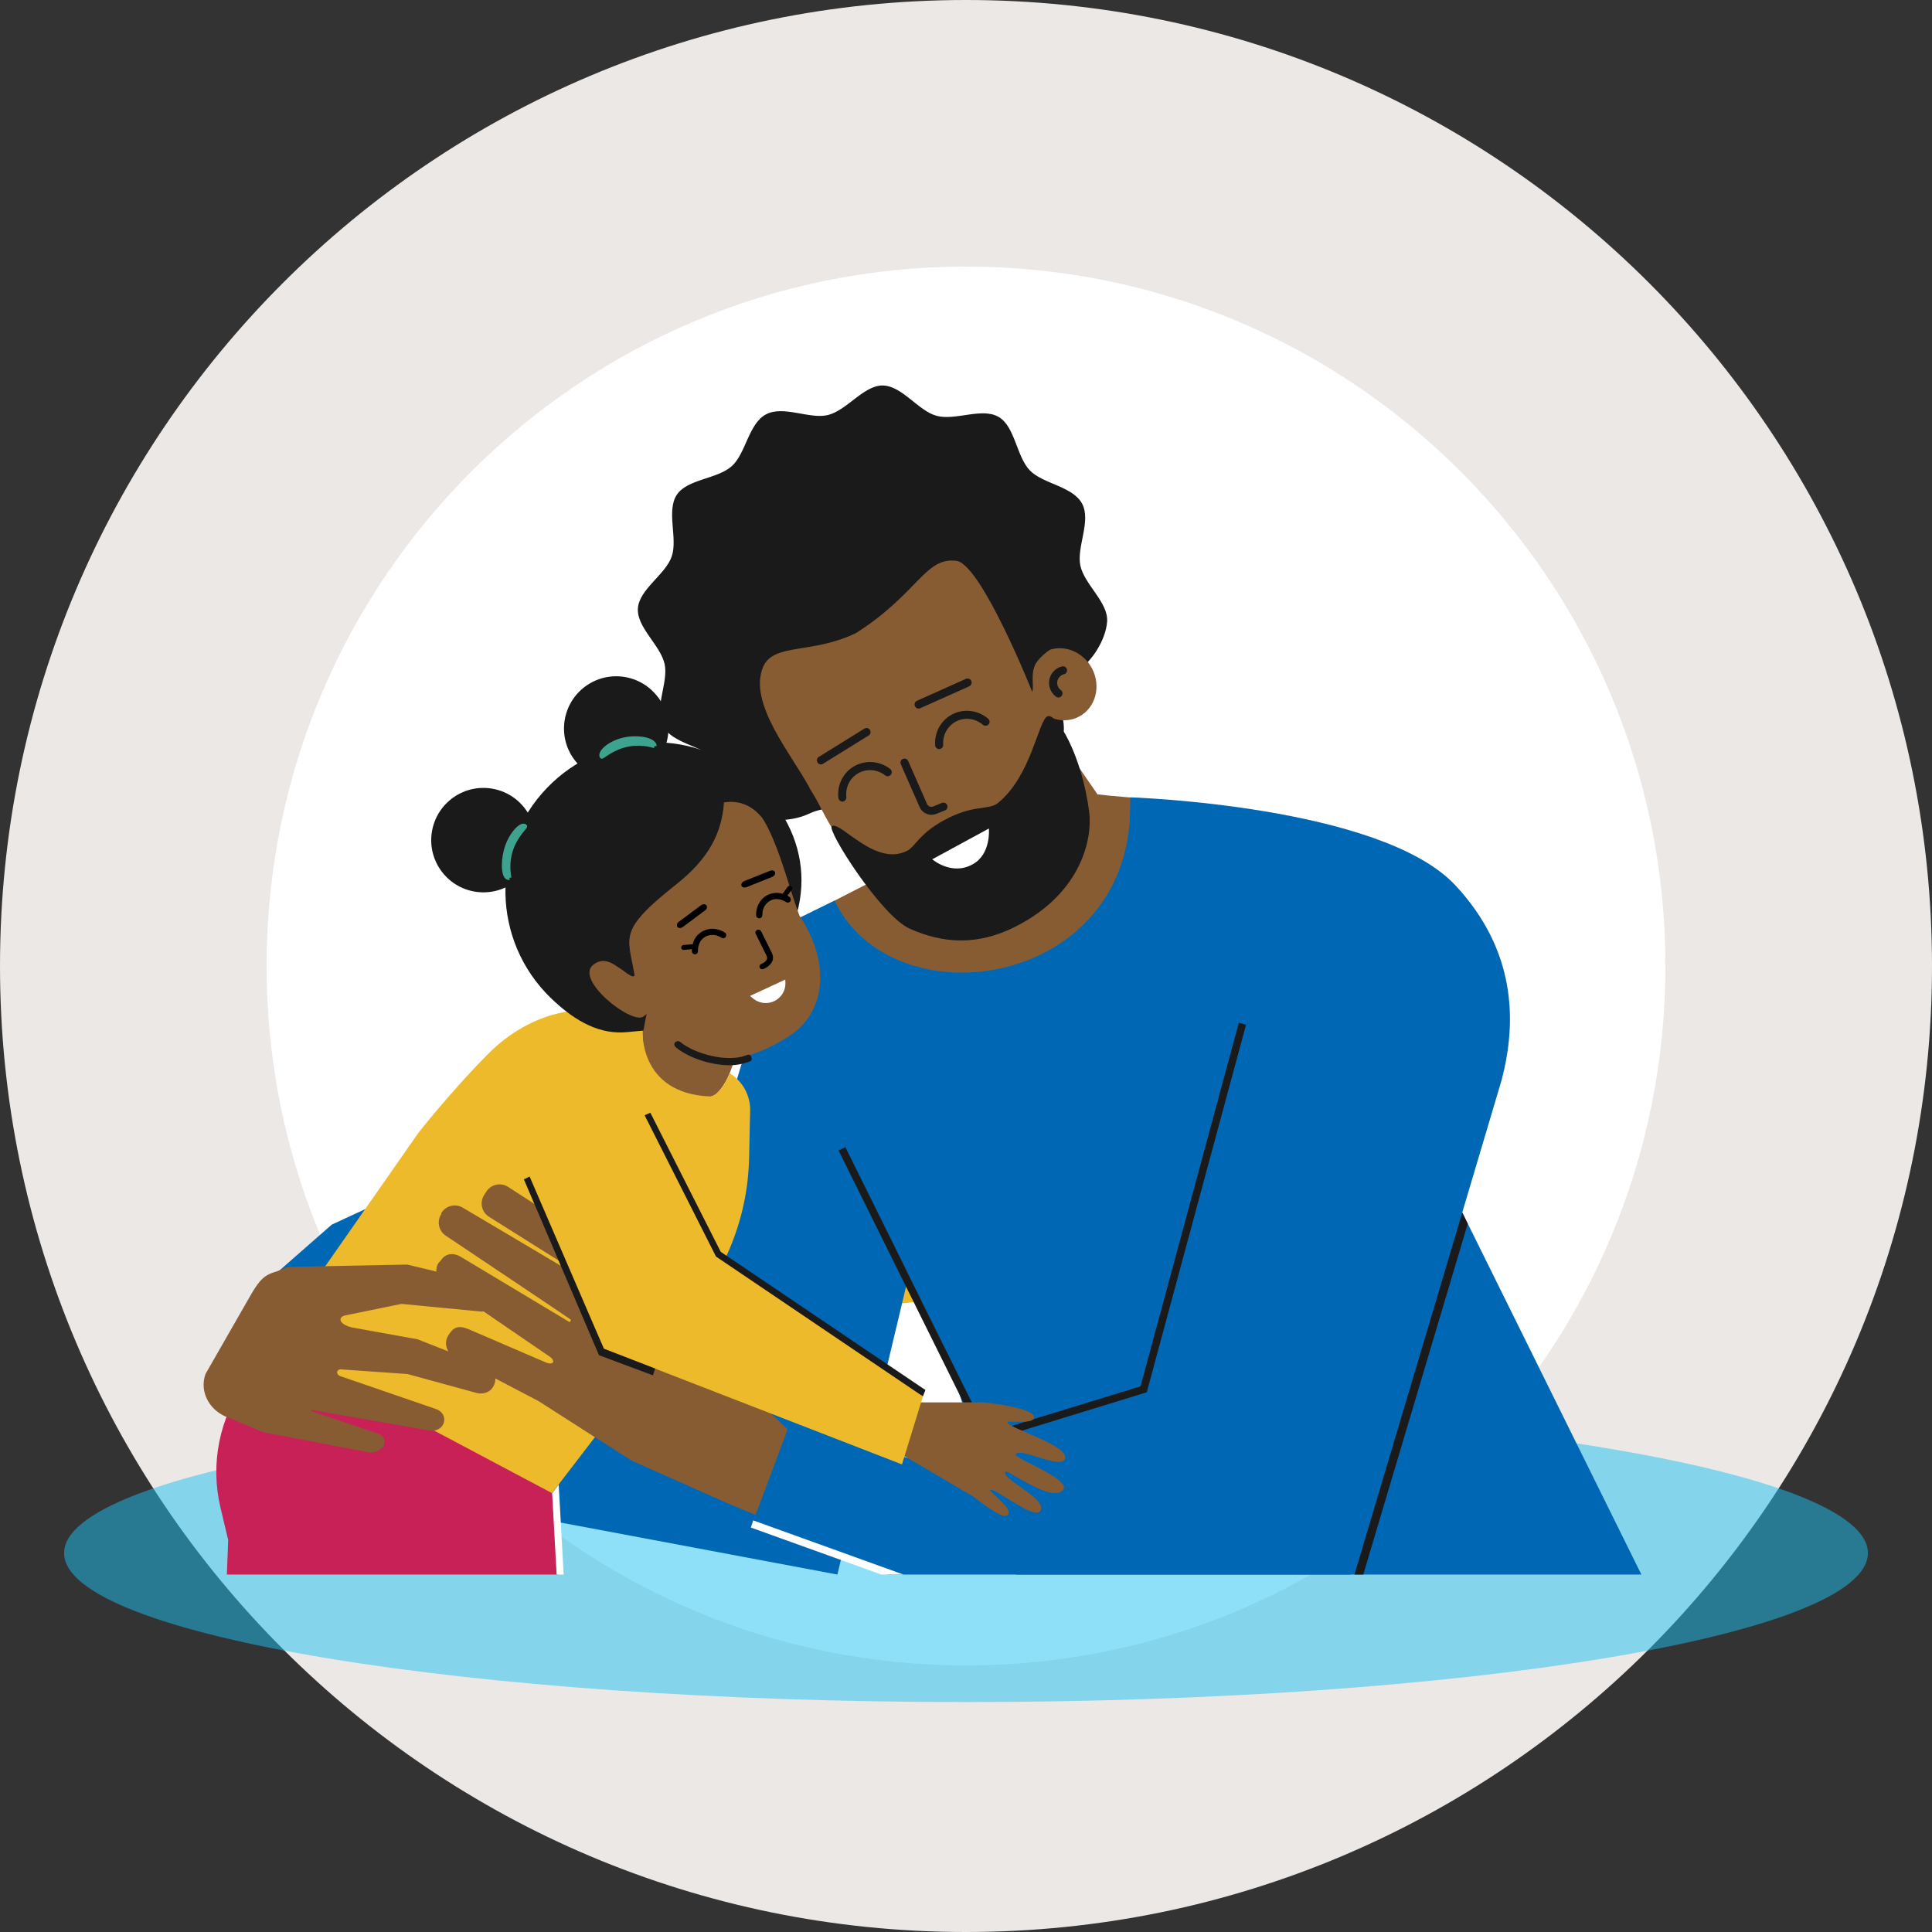 <?xml version="1.0" encoding="UTF-8"?> <svg xmlns="http://www.w3.org/2000/svg" id="Layer_2" data-name="Layer 2" viewBox="0 0 233 233"><rect x="0" y="0" width="233" height="233" fill="#333333" stroke="none"/><defs><style> .cls-1 { fill: #fff; } .cls-2 { opacity: .5; } .cls-3 { fill: #3ea38e; stroke: #3ea38e; stroke-miterlimit: 10; stroke-width: .5px; } .cls-4 { fill: #875c33; } .cls-5 { fill: #c72157; } .cls-6 { fill: #0067b4; } .cls-7 { fill: #edba2b; } .cls-8 { fill: #1bc2ef; } .cls-9 { fill: #ece8e6; } .cls-10 { fill: #1a1a1a; } </style></defs><g id="Graphics"><g><path class="cls-9" d="m116.5,233c64.34,0,116.5-52.16,116.5-116.5S180.84,0,116.5,0,0,52.16,0,116.5s52.16,116.5,116.5,116.5"></path><path class="cls-1" d="m116.5,200.85c46.59,0,84.35-37.77,84.35-84.35s-37.76-84.35-84.35-84.35S32.15,69.92,32.15,116.5s37.76,84.35,84.35,84.35"></path><g><g class="cls-2"><path class="cls-8" d="m116.5,205.27c60.07,0,108.77-8.05,108.77-17.97s-48.7-17.97-108.77-17.97S7.73,177.38,7.73,187.3s48.7,17.97,108.77,17.97"></path></g><polygon class="cls-7" points="88.69 132.37 96.58 145.33 111.33 137 119.34 156.07 94.37 158.71 83.79 144.07 88.69 132.37"></polygon><path class="cls-4" d="m147.16,119.43l-1.56-22.48c-.24-.07-11.31-.92-11.67-.98h0s-1.57-.17-1.57-.17l-6.24-9.05-19.91,19.02-5.57,2.85c-.3.17.39,10.8.39,10.8h46.14Z"></path><path class="cls-4" d="m104.96,86.7l1.06,19.11.21,3.78c.32,5.75,5.23,5.91,11.27,5.58,6.04-.33,10.91-1.04,10.59-6.79l-.9-16.32-.36-6.57-21.86,1.21Z"></path><polygon class="cls-6" points="109.39 154.66 100.99 189.89 32.9 177.1 39.86 160.66 78.58 164.3 92.79 117.18 107.8 129.6 109.39 154.66"></polygon><g><path class="cls-6" d="m197.94,189.89h-75.4l-8.45-26.94-14.81-30.02-10.38-18.55,11.74-5.77c6.86,14.37,34.39,10.79,35.62-9.86l.07-2.59s30.22.98,39.2,10.62c7.21,7.75,7.48,16.27,5.55,23.53l-2.42,8.14-2.31,7.77.66,1.34,20.93,42.31Z"></path><path class="cls-6" d="m31.88,154.82l8.13-7.13,9.64-4.46c.6-.26,1.27-.1,1.53.35.24.42.3,1.3-.19,1.63l-7.47,4.93-4.53,5.75-7.09-1.07Z"></path></g><rect class="cls-10" x="111.56" y="136.1" width=".91" height="47.16" transform="translate(-59.24 66.31) rotate(-26.35)"></rect><path class="cls-10" d="m79.95,87.58c-1.12-2.1.68-5.24.21-7.47-.49-2.29-3.38-4.43-3.23-6.74.16-2.31,3.32-4.06,4.08-6.26.75-2.18-.68-5.5.62-7.45,1.27-1.9,4.88-1.87,6.63-3.45,1.69-1.52,2.02-5.12,4.12-6.24,2.11-1.12,5.27.63,7.48.08,2.29-.57,4.29-3.57,6.58-3.56,2.35.02,4.29,3.06,6.52,3.66,2.25.61,5.47-1.04,7.47.13,2,1.16,2.14,4.76,3.77,6.45,1.58,1.64,5.18,1.91,6.3,4.01,1.12,2.1-.68,5.24-.21,7.47.49,2.29,3.38,4.43,3.23,6.74-.16,2.31-2.01,5.19-4.08,6.26-3.42,1.78-.16,5.94-1.46,7.89-1.27,1.9-4.03,1.43-5.79,3.01-1.69,1.52-2.02,5.12-4.12,6.24-2.11,1.12-5.27-.63-7.47-.08-2.29.57-2.36,2.55-4.65,2.53-2.35-.02-3.54-4.93-8.44-2.64-2.11.99-5.47,1.04-7.48-.13-2-1.16-2.14-4.76-3.77-6.45-1.58-1.64-5.18-1.91-6.3-4.01"></path><path class="cls-4" d="m126.02,78.62c-.59.32-1.07.77-1.42,1.3-2.38-6.42-6.75-16.7-10.45-19.5-2.91-2.2-4.95-2.85-6.28-2.96-5.74-.45-14.63,3.99-17.01,6.8-3.5,4.12-3.72,9.2-3.77,10.66-.1,3.2,6.89,14.28,10.78,20.51,1.15,1.87,1.25,2.46,2.57,4.59,2.72,4.67,10.79,15.44,21.75,9.53,11.73-6.32,6.16-18.41,4.52-23.02,1.1.46,2.34.47,3.43-.11,2-1.06,2.69-3.67,1.55-5.82-1.14-2.15-3.69-3.04-5.69-1.98"></path><path class="cls-10" d="m113.79,98.95c-2.97,1.64-3.42,3.15-4.36,3.64-3.86,2.01-8.03-3.58-9.11-2.96-.69.39,5.95,10.86,9.41,12.38,3.93,1.74,8.09,2.12,12.82-.3,8.07-4.13,9.19-10.82,8.81-13.77-.9-6.96-3.9-11.88-4.99-11.57-1.13.32-1.92,7.16-6.03,10.48-1.12.9-2.95.11-6.54,2.1"></path><path class="cls-10" d="m114.02,97.71s-.03.02-.05.02l-1.04.42c-.79.32-1.7-.05-2.03-.83l-2.26-5.15c-.11-.25,0-.54.25-.64.25-.11.53,0,.64.25l2.26,5.16c.13.3.47.44.76.32l1.04-.43c.25-.1.54.02.64.27.1.23,0,.5-.22.62"></path><path class="cls-10" d="m101.83,96.62c-.05.03-.11.05-.17.05-.27.03-.51-.16-.55-.43-.18-1.52.54-3.01,1.83-3.79,1.37-.83,3.14-.71,4.42.29.21.17.25.48.08.69-.17.21-.48.25-.69.08-.95-.75-2.28-.85-3.31-.22-.97.58-1.5,1.69-1.37,2.83.02.21-.08.4-.26.49"></path><path class="cls-10" d="m119.08,87.47c-.17.09-.39.07-.55-.06-.87-.75-2.09-.93-3.11-.46-1.08.5-1.76,1.65-1.67,2.86.02.27-.18.5-.45.53-.27.02-.5-.18-.52-.45-.12-1.62.77-3.15,2.23-3.82,1.37-.63,3.01-.39,4.16.61.21.18.23.49.05.69-.04.05-.09.08-.14.11"></path><path class="cls-10" d="m99.24,92.13c-.23.12-.51.05-.65-.18-.14-.23-.07-.53.16-.67l5.5-3.41c.23-.14.53-.07.67.16.14.23.07.53-.16.67l-5.5,3.41s-.02.01-.03.02"></path><path class="cls-10" d="m116.92,82.75s-.02.01-.03.02l-5.9,2.64c-.25.11-.54,0-.65-.25-.11-.25,0-.53.25-.65l5.9-2.64c.25-.11.54,0,.65.25.11.24,0,.51-.22.63"></path><path class="cls-10" d="m127.87,84.06c-.16.09-.37.08-.52-.04-.62-.47-.93-1.23-.81-1.99.13-.81.73-1.46,1.53-1.66.26-.07.53.09.6.35.07.26-.09.53-.35.59-.42.11-.74.45-.81.88-.07.4.1.8.43,1.04.22.16.26.47.1.69-.04.06-.1.11-.16.14"></path><path class="cls-10" d="m84,82.56c-4.52-8.52-1.77-18.91,10.62-25.49,9.93-5.27,21.82-3.79,26.97,6.3,2.75,5.38,5,15.01,5,15.01,0,0-1.39.94-1.79,1.88-.51,1.2-.07,2.51-.31,3.18,0,0-6-15.06-9.05-15.79-3.87-.57-4.64,3.86-12.16,8.67-5.22,2.59-9.96,1.19-11.23,4.07-1.93,4.4,3.56,10.76,5.59,14.65.04.08-.2-.3-1.4.29-1.24.61-2.6.57-2.6.57,0,0-5.72-5.95-9.64-13.35"></path><path class="cls-1" d="m117.31,104.23c2.25-1.23,1.95-4.31,1.95-4.31l-6.83,3.71s2.35,2.03,4.88.6"></path><path class="cls-4" d="m78.97,129.61c.53.67,1.27,1.34,2.2,1.76,1.39.62,4.05,1.65,5.3.47,1.5-1.42,2.12-4.21,2.12-4.21l3.25-.95.18-.33-13.17-8.29-1.37,6.17s-.18,3.27,1.48,5.38"></path><path class="cls-7" d="m90.43,135.56l.04-1.59c.04-1.85-.9-3.57-2.47-4.54l-.25.58c-.26.52-1.22,2.25-2.13,2.22-8.65-.36-8.13-8.04-8.13-8.04l-4.67-1.8c-2.06-1.19-8.59-.71-13.98,4.74-4.51,4.55-8.34,9.44-8.38,9.49l-18.16,26.01-3.21,11.13-.84,16,37.32.11,1.01-9.81,17.91-23.34c2.83-3.8,4.72-8.28,5.48-12.96.46-2.83.37-4.92.46-8.22"></path><path class="cls-5" d="m32.84,162.18l33.75,17.9.75,9.81H27.36l.16-4.16-.93-3.91c-1.25-5.27-.14-10.82,3.04-15.21l3.21-4.43Z"></path><path class="cls-10" d="m91.35,94.54c-7.13-6.88-18.49-6.67-25.37.47-6.88,7.13-6.67,18.49.47,25.37,3.11,3,6.07,4.41,9.21,4.09.48-.05,1.93-.18,1.93-.18l.68-3.54s10.4.15,13.19-2.74c6.87-7.13,7.03-16.59-.11-23.46"></path><path class="cls-10" d="m63.45,97.7c-2-2.85-5.93-3.53-8.77-1.53-2.84,2-3.53,5.93-1.53,8.77,2,2.85,5.93,3.53,8.77,1.53,2.85-2,3.53-5.93,1.53-8.77"></path><path class="cls-10" d="m79.39,84.13c-2.06-2.8-6-3.41-8.8-1.35-2.8,2.06-3.41,6-1.35,8.8,2.06,2.8,6,3.41,8.81,1.35,2.8-2.06,3.4-6,1.35-8.8"></path><path class="cls-4" d="m78.64,120.91c-.05.49-.24,1.17-1.08,1.71-1.44.92-8.31-4.48-6-6.28,1.53-1.2,2.86.37,3.52.61-2.74-4.9-4.39-6.22-5.14-9.47-.5-2.17-2.35-8.01,7.62-13.25,3.11-1.63,7.63-.6,10.04.37,5.42,2.17,6.73,10.29,8.81,15.82,3.91,5.88,3.08,11.8-1.29,14.58-10.64,6.77-15.33-.85-16.47-4.08"></path><path class="cls-1" d="m94.7,118.14l-4.25,1.97.35.29c.33.28.71.45,1.11.53.47.09.97.03,1.43-.18.49-.22.87-.6,1.11-1.05.19-.36.29-.78.27-1.2,0-.21-.02-.35-.02-.35"></path><path d="m93.47,105.2c-.03-.09-.09-.15-.18-.19-.12-.05-.27-.05-.41,0l-3.13,1.25c-.25.1-.4.35-.33.55.03.09.1.16.18.19.05.02.11.04.17.04.08,0,.16-.01.24-.04l3.13-1.25c.25-.1.4-.35.32-.55"></path><path d="m85.05,109.79c.12-.09.2-.22.21-.35.01-.1-.01-.19-.07-.26-.14-.17-.42-.17-.64-.01l-2.7,2.01c-.12.09-.2.22-.22.35-.01.1.01.19.07.26.07.08.16.12.27.13.12,0,.25-.03.37-.12l2.7-2.01Z"></path><path d="m91.78,112.31c-.07-.14-.22-.21-.37-.19-.12.02-.23.09-.28.2-.05.09-.05.2,0,.29l1.33,2.68c.07.15.07.29.01.43-.09.2-.33.4-.65.53-.14.06-.24.2-.23.33,0,.11.06.2.15.26.05.03.11.05.17.05.05,0,.11,0,.16-.03l-.02-.04.02.04c.51-.21.89-.54,1.06-.92.14-.31.13-.65-.02-.97l-1.33-2.68Z"></path><path d="m87.43,112.48c-.95-.64-2.17-.62-3.03.05-.43.33-.72.78-.86,1.34l-1.12.1c-.16.02-.28.16-.27.32,0,.08.04.15.1.2.06.05.14.07.22.07l.97-.09c0,.15,0,.25,0,.28.02.19.17.33.35.34.02,0,.03,0,.05,0,.05,0,.11-.02.15-.05.13-.07.2-.21.19-.35,0-.04-.07-1.01.67-1.58.6-.47,1.47-.48,2.16-.02.08.05.18.07.28.05.1-.02.18-.07.24-.16.05-.08.07-.18.05-.28-.02-.1-.07-.18-.16-.24"></path><path d="m95.53,107.07c-.01-.08-.05-.15-.12-.19-.13-.1-.32-.07-.41.06l-.62.85c-.54-.16-1.06-.14-1.56.04-1.02.38-1.67,1.41-1.63,2.56,0,.1.04.19.12.26.06.06.15.09.23.1.01,0,.02,0,.04,0,.1,0,.19-.05.26-.12.07-.07.1-.17.1-.27-.03-.83.43-1.56,1.15-1.83.87-.33,1.66.24,1.7.26.12.08.27.09.4.02.05-.03.09-.06.12-.11.12-.17.08-.4-.08-.52-.03-.02-.12-.09-.27-.17l.53-.72c.05-.06.07-.14.05-.22"></path><path class="cls-10" d="m69.15,110.02c-.41-1-1.28-3.56-.65-6.71,1.07-5.34,5.4-8.77,7.46-10,2.53-1.51,5.93-2.16,9.25-1.37,1.67.4,3.81,1.12,7.1,4.29,1.34,1.29,1.2,5.59,1.2,5.59,0,0-1.42-5.8-6.2-5.05-.24,3.59-1.77,6.74-5.75,9.88-7.13,5.64-5.81,6.29-5.05,10.86.25,1.52-6.14-4.46-7.37-7.49"></path><path class="cls-3" d="m78.94,89.98c-.78-.23-1.87-.42-3.1-.2-2.01.35-3.22,1.59-3.28,1.46-.28-.57,1.12-1.81,3.06-2.12,1.6-.25,3.31.14,3.33.86"></path><path class="cls-3" d="m61.43,105.87c-.15-.8-.23-1.9.11-3.11.55-1.96,1.89-3.03,1.78-3.12-.45-.38-1.81,1.03-2.31,2.93-.41,1.57-.29,3.45.42,3.3"></path><path class="cls-10" d="m88.01,128.47c-1.5,0-3.04-.38-4.23-.86-1.06-.43-1.87-.95-2.26-1.29-.19-.16-.27-.41-.11-.6.16-.19.45-.21.64-.05.33.28,1.05.75,2.01,1.13,1.63.66,4.18,1.17,6.01.44.23-.09.44-.04.53.2.09.23.1.46-.14.55-.75.3-1.6.48-2.45.48"></path><polygon class="cls-1" points="66.59 180.09 67.13 189.89 67.98 189.89 67.38 179.05 66.59 180.09"></polygon><path class="cls-4" d="m42.45,160.09c-1.47-.34-1.76-1.14-.92-1.43l6.9-1.41,9.65.93c1.05-.09,1.74-.32,1.92-1.15l.04-.53c-.02-.86-.41-1.45-1.33-1.69l-9.6-2.3-14.42.28-1.31.54c-1.44.39-2.03.97-3.05,2.69l-5.54,9.67c-.8,2.19.51,4.58,2.94,5.35l3.97,1.67,12.86,2.46c.62.12,1.63-.42,1.79-.97l-.07.28c.06-.19.12-.67.06-.85-.1-.32-.37-.59-.73-.72l-8.04-2.72c-.1-.04-.06-.17.05-.15l14.19,2.49c.79.14,1.55-.3,1.73-1.01.03-.13.04-.26.04-.38-.03-.51-.38-.97-.92-1.18l-11.54-3.97c-.78-.25-.47-.98.17-.83l7.85.55,8.44,2.31c.82.15,1.74-.16,2.07-1.16.4-1.21-.72-1.94-1.35-2.21l-7.94-3.13-7.88-1.42Z"></path><path class="cls-4" d="m76.44,176.31c-.12-.05-11.5-7.34-11.5-7.34l-10.29-5.39c-.83-.57-1.12-1.63-.6-2.5.56-.95,1.13-1.29,2.34-.83l9.53,4.1c.71.26,1.14-.11.46-.68l-12.78-8.74c-.88-.56-1.28-1.73-.72-2.61l.3-.33c.56-.88,1.56-.94,2.45-.38l13.05,7.83c.07.04.18-.25.17-.28,0-.04-15.05-10.11-15.05-10.11-.88-.56-1.15-1.72-.6-2.61l.04-.18c.56-.88,1.72-1.15,2.61-.59,0,0,12.27,7.26,14.96,8.87.14.08.41-.09.27-.18l-12.11-7.62c-.88-.56-1.15-1.72-.59-2.61l.26-.41c.56-.88,1.72-1.15,2.61-.6l12.77,8.28,5.61,6.29,15.96,15.27,1.7.3-3.03,10.74-6.39-2.65-11.42-5.07Z"></path><polygon class="cls-6" points="175.19 150.7 162.93 189.89 107.12 189.89 90.44 184.57 90.59 184.14 95.32 171.49 109.61 175.88 110 175.98 137.92 167.55 151.02 118.87 175.19 150.7"></polygon><polygon class="cls-10" points="176.35 146.24 177.01 147.58 164.41 189.89 163.35 189.89 176.35 146.24"></polygon><polygon class="cls-1" points="108.95 189.89 106.29 189.89 90.55 184.22 90.58 184.13 90.84 183.36 108.95 189.89"></polygon><polygon class="cls-10" points="150.27 123.59 149.4 123.35 137.55 167.19 112.01 175.04 112.2 175.93 138.3 167.91 150.27 123.59"></polygon><path class="cls-4" d="m110.31,169.13h8.35s5.88.59,6.05,1.73c.15,1.04-3.39.35-3.22.7.38.77,7.63,2.83,6.94,4.41-.56,1.29-5.67-1.6-5.94-.54-.11.43,6.56,2.95,5.76,4.18-1.18,1.82-6.73-2.4-6.98-2.13-.75.79,5.27,3.35,4.17,4.76-.82,1.05-5.46-2.87-6.05-2.57-.28.14,3.29,2.53,1.96,3.14-.7.32-3.91-2.29-3.91-2.29l-8.6-5.05,1.48-6.32Z"></path><polygon class="cls-7" points="111.41 168.06 86.32 151.4 77.72 134.18 62.67 140.84 72.83 162.66 108.78 176.61 111.41 168.06"></polygon><polygon class="cls-10" points="72.83 162.66 63.87 141.89 63.18 142.23 72.24 163.44 78.75 165.87 79.01 165.05 72.83 162.66"></polygon><polygon class="cls-10" points="111.61 167.63 111.24 167.39 86.92 150.97 78.43 134.19 77.74 134.5 86.35 151.54 110.91 168.14 111.31 168.38 111.61 167.63"></polygon></g></g></g></svg> 